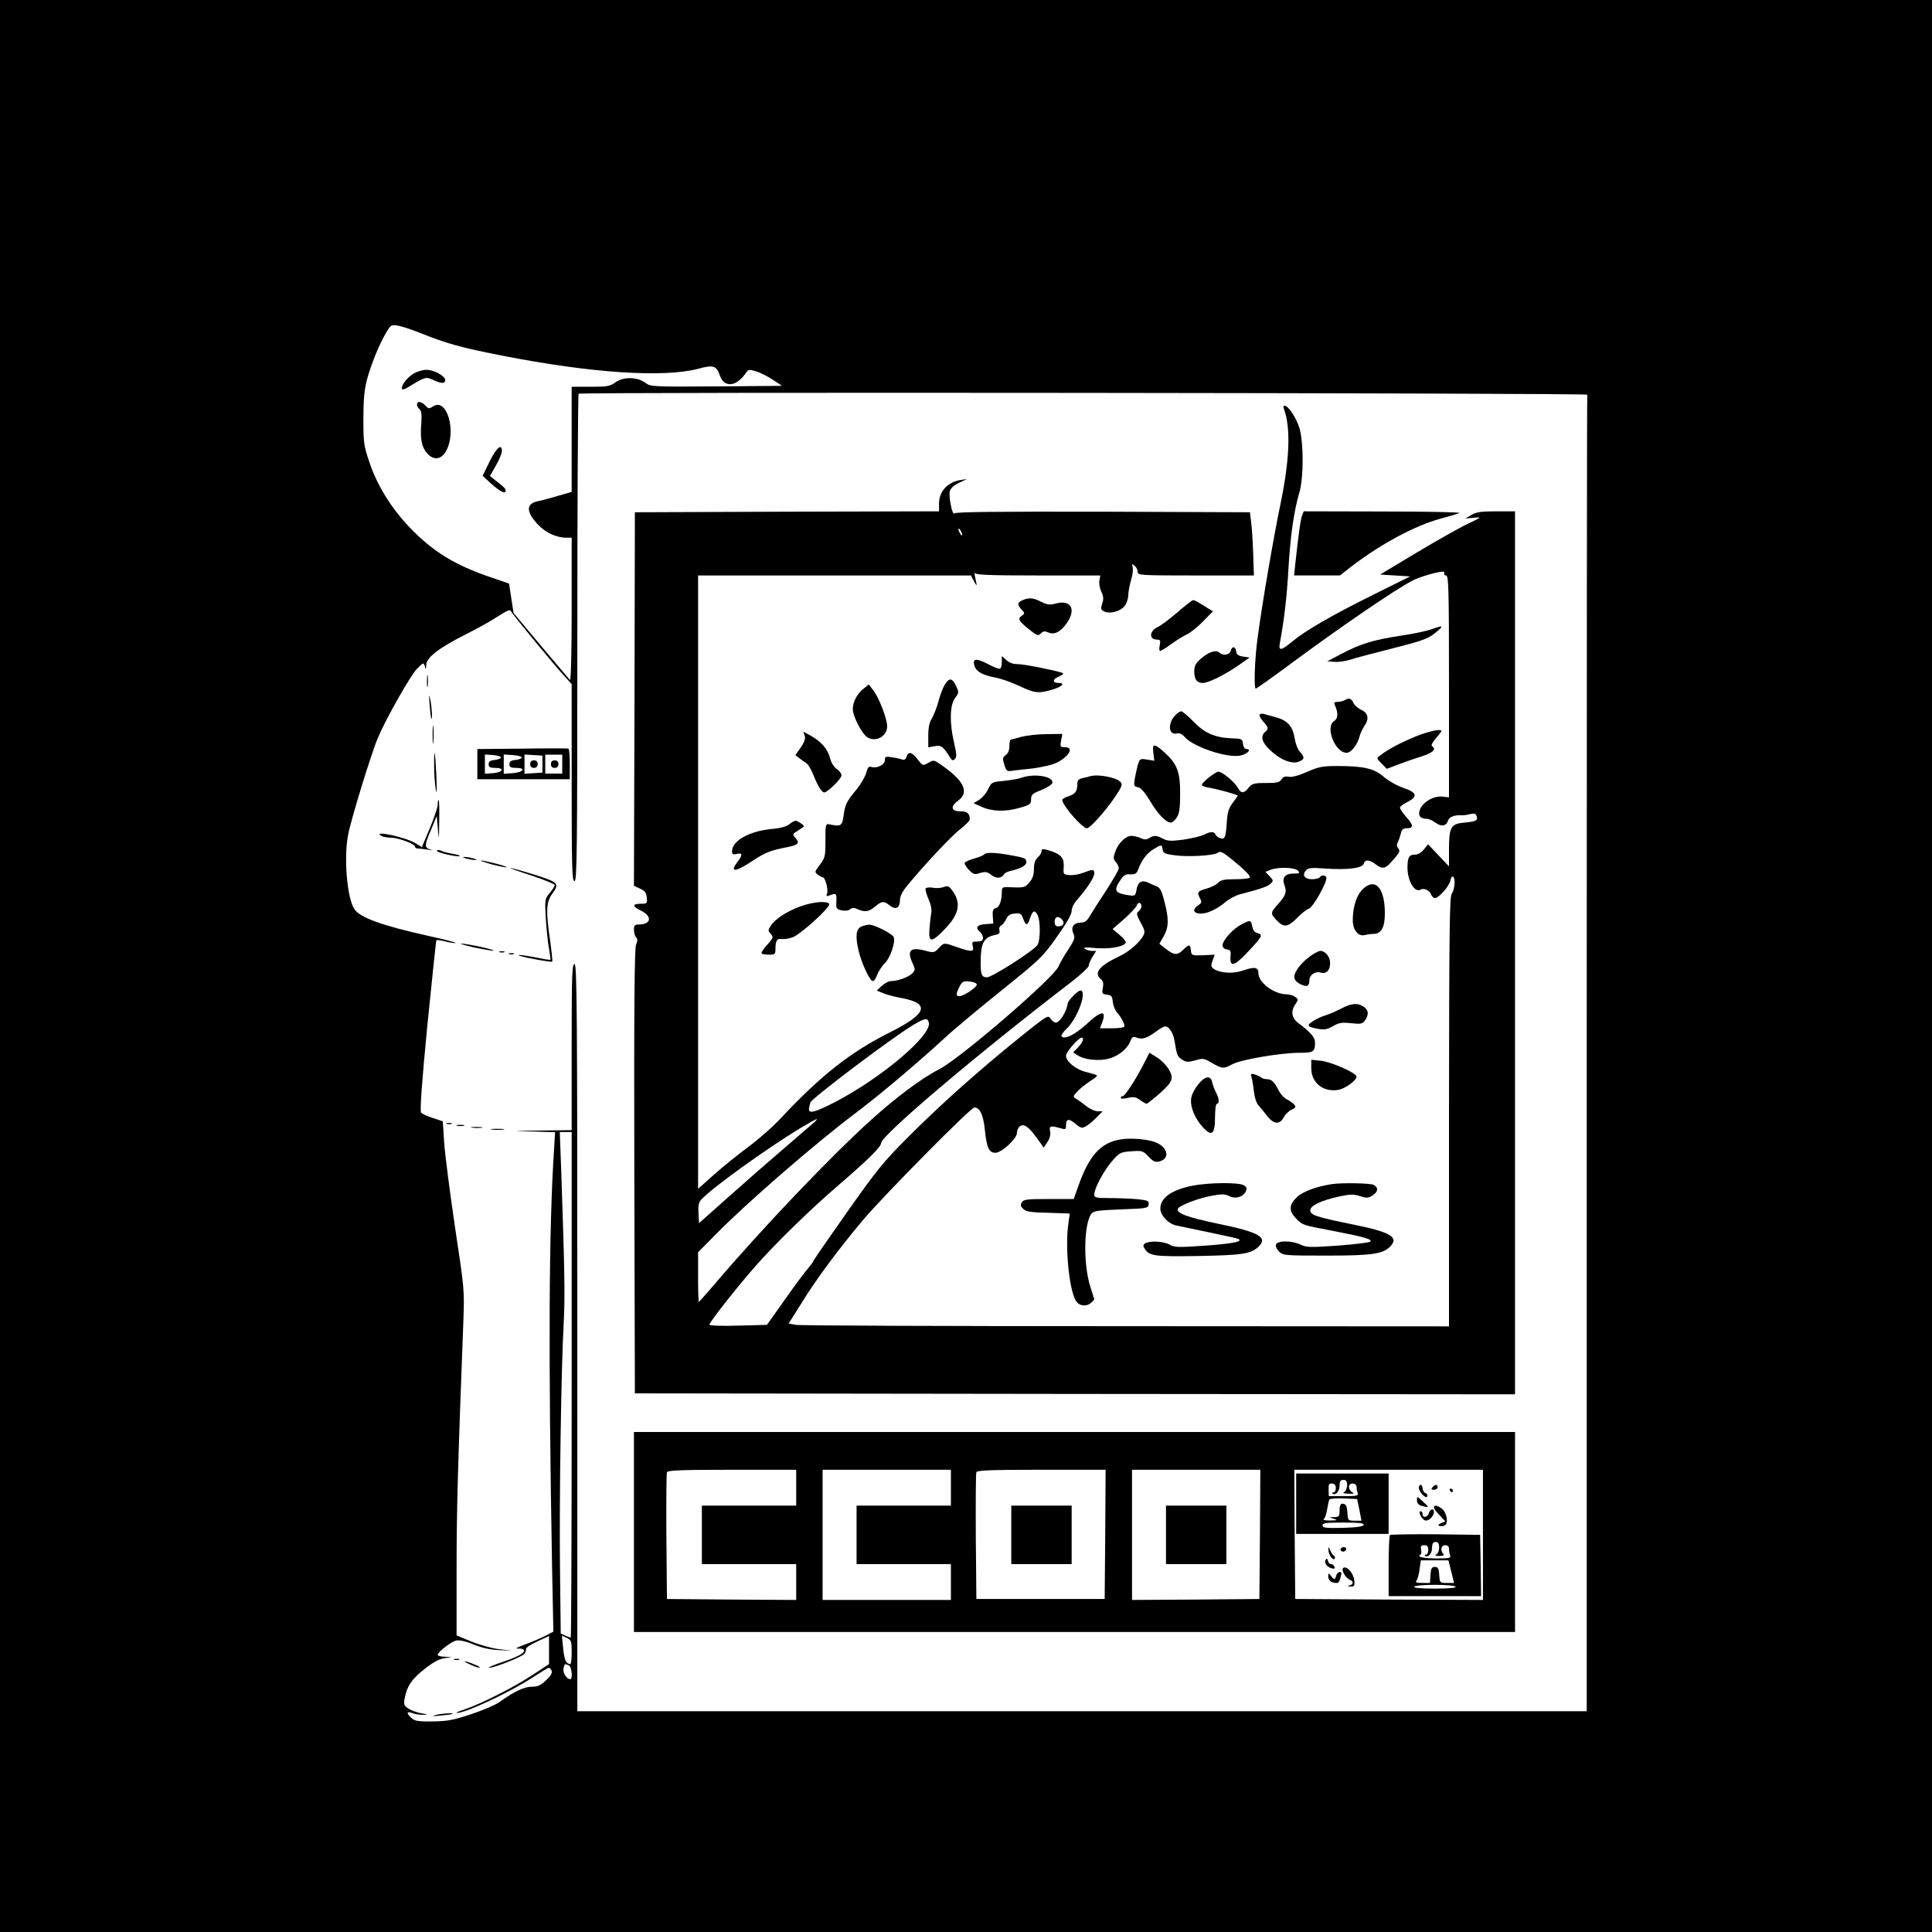 <?xml version="1.0" standalone="no"?>
<!DOCTYPE svg PUBLIC "-//W3C//DTD SVG 20010904//EN"
 "http://www.w3.org/TR/2001/REC-SVG-20010904/DTD/svg10.dtd">
<svg version="1.0" xmlns="http://www.w3.org/2000/svg"
 width="1024pt" height="1024pt" viewBox="0 0 1024 1024"
 preserveAspectRatio="xMidYMid meet">
<g transform="translate(0,1024) scale(0.1,-0.1)"
fill="#000000" stroke="none">
<path d="M0 5120 l0 -5120 5120 0 5120 0 0 5120 0 5120 -5120 0 -5120 0 0
-5120z m2220 3358 c150 -60 218 -79 442 -123 473 -93 858 -118 1041 -69 77 21
94 16 112 -35 23 -68 88 -62 139 13 12 18 18 19 52 8 22 -6 62 -26 89 -44 l50
-33 -348 -3 c-347 -2 -347 -2 -378 20 -42 31 -116 32 -158 1 -27 -20 -42 -23
-131 -23 l-100 0 0 -279 0 -278 -72 -21 c-40 -12 -88 -25 -105 -28 -67 -13
-66 -58 1 -127 41 -42 96 -67 150 -67 l26 0 0 -382 c0 -226 -4 -378 -9 -372
-5 5 -74 87 -154 182 l-145 173 -12 78 -12 78 -96 33 c-190 64 -309 137 -433
267 -96 101 -171 222 -211 343 -30 88 -32 105 -32 230 0 100 5 153 18 204 22
83 64 187 101 250 26 45 29 46 64 40 20 -3 70 -20 111 -36z m6193 -330 c-2 -5
-3 -1576 -3 -3493 l0 -3485 -2675 0 -2675 0 0 1980 c0 1753 -2 1980 -15 1980
-13 0 -15 -56 -15 -440 l0 -440 -167 -2 c-155 -2 -158 -3 -44 -5 l123 -4 -5
-87 c-28 -415 -31 -1092 -11 -2209 l7 -351 -44 -23 c-24 -12 -73 -33 -109 -46
-38 -14 -53 -22 -36 -21 16 2 31 -2 33 -9 5 -15 -33 -35 -128 -67 -41 -14 -66
-26 -56 -26 26 0 173 58 186 74 7 8 10 19 9 26 -2 6 25 24 60 40 l62 29 0 -75
0 -74 -91 -60 c-99 -65 -272 -152 -359 -181 -30 -10 -48 -18 -39 -18 44 -2
283 110 402 188 43 28 81 51 86 51 5 0 12 -7 15 -16 4 -11 -6 -28 -30 -50 -28
-27 -44 -34 -75 -34 -41 0 -93 -25 -173 -82 -21 -15 -89 -44 -150 -64 -93 -31
-126 -37 -202 -38 -77 -1 -95 2 -113 18 -29 26 -26 38 5 26 14 -6 40 -9 57 -9
29 1 28 2 -9 8 -23 4 -54 15 -69 25 -24 16 -26 22 -20 54 12 65 36 101 103
154 44 36 78 54 106 59 l41 6 -37 2 c-21 0 -38 5 -38 10 0 15 71 70 99 76 17
3 50 -4 91 -21 44 -18 88 -28 135 -30 l70 -3 -70 8 c-40 5 -104 23 -148 41
l-77 32 0 351 c0 307 6 531 36 1317 6 162 5 171 -45 500 -27 184 -53 385 -57
446 l-7 111 -52 17 c-29 9 -57 22 -63 29 -7 8 3 152 33 461 25 247 46 450 48
453 3 2 26 -1 51 -8 26 -6 49 -9 51 -7 3 3 -61 19 -142 37 -249 55 -366 98
-395 143 -38 58 -56 265 -34 388 14 80 125 441 160 522 43 101 172 328 204
361 36 37 37 37 44 15 5 -20 6 -19 7 7 1 40 67 91 210 163 58 29 134 71 170
95 48 31 66 38 69 28 5 -14 237 -296 294 -356 l28 -31 0 -522 c0 -457 2 -522
15 -522 13 0 15 150 15 1288 0 709 3 1292 7 1295 9 10 5349 4 5346 -5z m-5383
-5248 c0 -737 -2 -1340 -5 -1340 -2 0 -15 5 -29 11 l-24 11 -4 352 c-4 356 6
1046 20 1301 7 132 5 265 -13 788 l-8 217 32 0 31 0 0 -1340z m0 -1417 c0 -34
-3 -63 -7 -63 -22 1 -32 21 -38 83 l-7 68 26 -12 c24 -11 26 -17 26 -76z m-16
-69 c17 -6 23 -74 8 -74 -19 0 -41 36 -35 58 6 25 5 24 27 16z"/>
<path d="M2194 8261 c-35 -21 -64 -58 -64 -79 0 -10 10 -8 38 9 86 52 91 53
128 35 43 -20 64 -20 64 -1 0 22 -60 55 -100 55 -19 0 -49 -9 -66 -19z"/>
<path d="M2210 8096 c0 -7 6 -19 14 -25 10 -9 12 -28 9 -75 -7 -84 2 -127 32
-160 34 -37 73 -32 98 11 59 102 7 288 -68 239 -21 -14 -24 -13 -40 4 -21 23
-45 26 -45 6z"/>
<path d="M2595 7794 l-37 -76 48 -44 c48 -42 74 -54 74 -34 0 10 -8 18 -59 58
l-24 19 31 55 c18 31 32 65 32 77 0 43 -28 19 -65 -55z"/>
<path d="M6805 8073 c37 -98 31 -270 -19 -508 -37 -180 -95 -515 -120 -703
-16 -112 -21 -272 -10 -272 3 0 81 55 173 123 275 204 568 404 660 451 34 18
130 46 157 46 8 0 12 -4 9 -10 -3 -5 1 -10 9 -10 14 0 16 -62 16 -588 l0 -588
-37 4 c-46 4 -103 -30 -118 -71 -10 -31 3 -47 38 -47 10 0 30 -9 45 -20 31
-23 58 -19 67 11 6 19 34 30 70 28 11 -1 32 2 47 6 21 5 29 3 34 -9 9 -24 -1
-30 -64 -36 -72 -6 -82 -23 -82 -143 l0 -89 -56 59 -55 58 -22 -27 c-14 -18
-32 -28 -49 -28 -30 0 -38 -15 -38 -69 0 -72 39 -135 70 -116 17 10 49 -5 55
-26 4 -10 13 -19 20 -19 21 0 75 61 82 92 3 15 9 25 14 22 14 -8 10 -68 -6
-90 -12 -16 -14 -172 -15 -1156 l0 -1138 -1712 1 c-942 0 -1730 3 -1750 7
l-38 7 68 108 c80 130 192 280 323 437 110 131 574 600 593 600 30 0 48 -40
56 -119 10 -95 22 -121 56 -121 33 0 114 75 114 105 0 12 6 28 14 34 21 18 47
1 91 -60 l37 -52 19 29 c13 19 18 39 15 57 -6 30 1 32 52 18 30 -9 32 -8 32
14 0 36 15 38 50 9 28 -24 34 -25 55 -14 13 7 38 28 56 46 l33 34 -26 0 c-14
0 -41 12 -61 28 -19 15 -43 32 -53 38 -18 11 -18 13 6 39 14 15 45 40 70 56
29 18 40 29 30 32 -8 3 -34 10 -57 16 -53 14 -103 56 -103 85 0 20 66 96 83
96 15 0 6 -25 -19 -51 l-26 -27 25 -16 c34 -23 113 -31 164 -17 51 14 96 50
113 90 10 26 15 29 36 21 28 -11 55 -2 103 34 19 14 40 26 46 26 21 0 43 -34
50 -75 12 -76 15 -85 40 -101 22 -14 31 -15 70 -4 41 12 47 11 89 -14 54 -31
61 -32 109 -6 45 24 255 60 353 60 77 0 84 5 84 57 0 24 -26 54 -89 101 -36
27 -41 64 -14 101 15 23 15 25 -2 37 -10 8 -31 14 -46 14 -65 0 -149 62 -149
111 0 34 -20 37 -89 13 -48 -16 -117 -11 -148 11 -15 12 -16 18 -6 44 l11 31
-61 -3 c-61 -2 -62 -1 -65 26 -4 34 -9 34 -43 1 -30 -29 -47 -27 -94 10 l-30
24 23 40 c27 48 28 94 3 186 -14 56 -23 72 -42 79 -13 5 -34 14 -46 20 -32 14
-51 3 -59 -37 -6 -36 -7 -36 -48 -30 -69 11 -75 26 -34 85 13 20 26 27 49 25
27 -1 34 4 43 29 17 47 45 83 81 105 41 25 43 25 47 -2 3 -20 11 -24 63 -31
73 -10 212 -2 231 14 11 9 24 3 61 -26 75 -60 113 -97 107 -107 -3 -4 -38 -8
-78 -8 -59 0 -76 -4 -90 -19 -9 -10 -37 -24 -62 -31 -47 -13 -51 -19 -33 -53
10 -18 8 -23 -10 -35 -54 -36 3 -61 70 -30 23 10 57 31 75 48 19 16 53 34 76
40 111 29 149 42 163 57 15 14 14 18 -6 39 l-22 23 27 11 c42 16 131 13 146
-5 11 -13 7 -15 -23 -15 -47 0 -64 -22 -49 -62 13 -36 8 -53 -35 -101 -39 -44
-40 -48 -10 -81 40 -44 61 -42 110 7 23 24 52 47 64 51 22 7 93 132 93 162 0
16 -26 19 -35 4 -3 -5 -22 -10 -41 -10 -39 0 -54 21 -33 46 11 14 28 16 98 11
120 -9 202 1 209 25 6 23 30 23 62 -2 34 -27 52 -25 81 8 48 53 52 61 40 76
-9 10 -9 20 -2 33 5 10 12 30 16 46 4 20 11 27 30 27 38 0 38 16 0 58 -19 22
-35 44 -35 51 0 6 18 20 41 31 56 29 49 50 -25 75 -32 11 -78 37 -102 58 -51
44 -106 57 -247 57 -77 0 -98 -4 -159 -31 -46 -20 -80 -29 -97 -26 -20 4 -30
0 -39 -14 -10 -16 -24 -19 -83 -19 -64 0 -73 -3 -91 -25 -25 -32 -41 -32 -58
1 -17 30 -82 84 -102 84 -16 0 -88 -57 -88 -70 0 -5 17 -12 38 -15 46 -7 152
-37 152 -42 0 -2 -12 -20 -27 -39 -20 -26 -27 -50 -30 -92 -6 -91 -10 -101
-34 -95 -11 3 -23 12 -26 19 -7 18 -27 18 -62 0 -15 -8 -63 -19 -107 -26 -68
-9 -85 -8 -110 5 -35 18 -48 19 -73 3 -15 -9 -25 -9 -46 0 -14 7 -36 12 -49
12 -30 0 -72 -42 -86 -87 -10 -28 -9 -37 4 -52 9 -10 16 -24 16 -33 0 -8 -31
-62 -68 -119 -38 -57 -77 -119 -87 -136 -14 -24 -26 -33 -46 -33 -38 0 -55
-24 -40 -57 10 -23 8 -32 -28 -87 -22 -33 -44 -73 -50 -87 -21 -58 -517 -485
-631 -545 -98 -50 -233 -152 -370 -276 -216 -196 -571 -569 -824 -866 -43 -50
-80 -92 -82 -92 -2 0 -4 59 -4 131 l0 132 88 89 c160 164 527 483 746 648 131
99 320 258 477 402 46 43 181 155 299 250 205 165 218 178 292 283 52 73 78
119 78 137 0 18 13 42 34 65 48 55 86 113 86 134 0 23 -8 23 -59 3 -21 -8 -54
-14 -73 -12 -32 3 -33 4 -30 44 2 46 -12 64 -67 83 -44 14 -51 14 -51 -2 0 -8
-9 -22 -20 -32 -14 -13 -20 -31 -20 -61 0 -31 -7 -51 -24 -71 -22 -26 -29 -28
-85 -26 -58 3 -61 2 -61 -21 0 -49 -12 -84 -32 -89 -15 -4 -18 -13 -16 -44 l3
-38 -42 -3 c-45 -3 -56 -19 -28 -42 8 -7 15 -21 15 -31 0 -14 -7 -19 -30 -19
-27 0 -30 -2 -24 -25 8 -31 -6 -32 -83 -5 -72 25 -69 25 -98 -6 -22 -23 -27
-24 -62 -15 -85 24 -108 7 -78 -60 17 -36 17 -40 1 -57 -17 -20 -78 -42 -114
-42 -12 0 -33 -11 -48 -25 l-27 -25 34 -14 c19 -8 63 -20 99 -26 152 -29 134
-83 -64 -182 -209 -105 -364 -227 -576 -453 -41 -45 -119 -113 -174 -154 -54
-40 -136 -106 -182 -147 l-84 -75 0 1626 0 1625 723 0 723 0 17 -32 c10 -18
15 -24 13 -13 -8 32 -14 71 -9 58 3 -10 79 -13 335 -13 l330 0 -5 -27 c-3 -15
2 -41 10 -59 12 -25 13 -39 5 -63 -9 -27 -8 -32 9 -41 29 -16 86 -1 109 27 11
14 20 40 20 58 0 17 7 54 15 81 8 27 12 58 8 69 -5 17 -4 18 11 6 9 -7 16 -22
16 -32 0 -18 13 -19 308 -19 l308 0 -4 118 c-2 64 -7 140 -11 167 l-6 50 -780
3 c-563 1 -781 -1 -786 -9 -10 -17 -32 87 -25 117 5 17 21 32 49 45 l42 20
-34 -5 c-70 -12 -114 -61 -114 -126 l0 -40 -806 -2 -806 -3 -2 -990 -3 -990
33 -15 c25 -12 33 -22 35 -47 3 -32 2 -33 -32 -33 -46 0 -46 -14 2 -37 60 -29
54 -72 -10 -73 -24 0 -28 -4 -28 -28 0 -15 5 -33 11 -39 9 -9 9 -19 0 -40 -8
-21 -11 -332 -9 -1203 l3 -1175 2333 -3 2332 -2 0 2340 0 2340 -100 0 c-81 0
-106 -4 -131 -19 l-32 -19 44 4 c44 4 44 4 -31 -32 -41 -19 -163 -88 -270
-152 l-195 -117 79 -5 80 -5 -195 -97 c-222 -110 -363 -192 -431 -249 -56 -47
-72 -50 -65 -11 24 130 38 253 46 397 10 173 29 307 58 405 23 78 23 267 0
342 -17 55 -59 118 -79 118 -6 0 -7 -8 -3 -17z m-1705 -668 c0 -5 -5 -3 -10 5
-5 8 -10 20 -10 25 0 6 5 3 10 -5 5 -8 10 -19 10 -25z m950 -1969 c0 -8 -7
-19 -15 -26 -13 -11 -12 -18 11 -60 23 -42 24 -50 12 -72 -18 -34 -77 -84
-124 -106 -109 -51 -139 -89 -98 -123 11 -9 14 -22 9 -45 -5 -30 -3 -33 22
-36 24 -3 28 -8 31 -38 2 -19 12 -44 21 -55 22 -23 41 -59 41 -74 0 -7 -26
-11 -65 -11 l-65 0 10 26 c28 72 -1 71 -82 -5 -60 -55 -119 -84 -132 -63 -3 5
9 22 26 38 59 55 113 204 74 204 -13 0 -65 -53 -67 -68 -5 -43 -42 -102 -63
-102 -8 0 -20 9 -28 21 -13 21 -18 17 -170 -105 -215 -174 -416 -353 -588
-526 -128 -128 -165 -174 -320 -394 -96 -136 -177 -253 -179 -260 -2 -6 -14
-22 -26 -36 -13 -14 -68 -87 -122 -164 l-98 -138 -153 -4 c-90 -3 -152 0 -152
5 0 13 143 195 243 309 105 120 296 306 442 431 151 130 225 202 225 222 0 41
518 479 1008 854 50 39 91 77 92 85 0 8 9 30 20 48 l20 32 -23 0 c-12 0 -29 5
-37 11 -11 8 5 9 57 4 73 -6 146 6 159 27 4 6 -10 25 -31 42 l-38 32 61 53
c34 30 64 62 67 72 7 21 25 16 25 -5z m-551 -45 c16 -29 16 -134 0 -159 -17
-29 -241 -172 -268 -172 -29 0 -35 16 -33 99 2 84 19 114 74 125 24 5 29 10
25 25 -3 11 1 22 8 25 7 2 19 17 27 33 10 21 21 29 46 31 29 3 35 0 45 -27 15
-40 23 -39 37 4 13 39 24 44 39 16z m131 -26 c15 -18 5 -35 -21 -35 -14 0 -19
7 -19 25 0 28 21 33 40 10z m-453 -342 c5 -13 -68 -63 -92 -63 -19 0 -19 13 1
51 13 26 20 30 51 27 20 -2 38 -8 40 -15z m-254 -203 c17 -66 -247 -290 -493
-419 -110 -57 -147 -67 -142 -36 2 11 5 25 7 31 7 23 429 341 543 410 66 39
78 41 85 14z m-608 -529 c-11 -10 -83 -72 -160 -138 -77 -66 -210 -182 -295
-258 l-155 -138 -3 53 c-2 39 1 57 15 72 55 61 343 268 527 380 89 52 101 58
71 29z"/>
<path d="M6901 7507 c-8 -20 -19 -102 -36 -259 l-6 -58 121 0 122 0 56 44
c162 124 339 219 477 257 44 12 89 25 100 30 11 4 -170 8 -403 8 l-422 1 -9
-23z"/>
<path d="M5430 7063 c-37 -14 -41 -25 -19 -50 22 -23 22 -24 4 -37 -23 -16
-16 -28 47 -78 36 -28 41 -29 55 -15 12 12 21 13 39 5 32 -15 68 4 100 52 49
72 19 123 -61 101 -31 -8 -44 -7 -76 9 -38 20 -61 23 -89 13z"/>
<path d="M6240 6994 c-41 -35 -87 -70 -103 -77 -45 -20 -49 -67 -5 -67 17 0
20 -4 15 -30 -4 -16 -3 -30 2 -30 5 0 31 16 57 35 27 20 65 43 85 53 20 9 59
41 87 70 l51 52 -25 15 c-13 8 -35 22 -49 30 -13 8 -28 15 -32 14 -4 0 -42
-29 -83 -65z"/>
<path d="M7585 6904 c-22 -8 -96 -24 -165 -34 -142 -22 -209 -42 -313 -97
l-72 -38 38 -3 c21 -2 59 4 85 12 26 9 127 35 225 60 146 37 184 50 217 76 57
45 54 49 -15 24z"/>
<path d="M6523 6790 c-6 -22 -42 -27 -60 -9 -17 17 -58 3 -98 -32 -28 -25 -35
-38 -35 -68 0 -42 14 -61 45 -61 29 0 118 44 187 92 l61 43 -34 5 c-26 4 -35
10 -37 28 -4 27 -22 29 -29 2z"/>
<path d="M5310 6732 c0 -17 -4 -33 -9 -36 -5 -3 -35 8 -66 25 -61 32 -83 29
-70 -10 9 -31 43 -49 109 -62 31 -5 89 -26 129 -45 80 -38 101 -41 175 -19 52
16 70 35 33 35 -34 0 -34 20 1 34 22 10 28 16 18 20 -46 15 -203 46 -236 46
-25 0 -45 7 -61 22 l-23 21 0 -31z"/>
<path d="M2263 6630 c0 -30 2 -43 4 -27 2 15 2 39 0 55 -2 15 -4 2 -4 -28z"/>
<path d="M5007 6610 c-10 -16 -25 -56 -33 -87 -8 -31 -24 -71 -34 -89 -14 -22
-20 -49 -20 -93 l0 -62 34 6 c34 7 46 -2 82 -61 10 -15 15 -17 25 -7 10 10 10
26 -4 85 -25 106 -23 201 5 238 21 29 21 31 5 65 -20 43 -37 44 -60 5z"/>
<path d="M4577 6590 c-34 -27 -57 -70 -57 -108 0 -38 47 -129 76 -149 46 -30
108 5 106 60 -2 43 -44 152 -75 190 l-22 29 -28 -22z"/>
<path d="M2277 6505 c3 -38 7 -72 9 -74 7 -8 3 64 -6 104 -7 31 -7 24 -3 -30z"/>
<path d="M7130 6530 c-8 -5 -26 -10 -39 -10 -18 0 -22 -4 -16 -17 19 -43 17
-71 -4 -85 -49 -30 5 -168 66 -168 25 0 58 43 70 90 3 14 15 37 25 53 26 37
20 69 -18 85 -16 8 -34 23 -40 35 -11 25 -24 30 -44 17z"/>
<path d="M6230 6450 c-41 -41 -38 -106 5 -98 17 4 30 -2 45 -19 46 -53 231
-114 297 -97 37 9 58 34 29 34 -9 0 -16 11 -18 28 -3 26 -6 27 -63 29 -87 4
-142 28 -201 90 -28 29 -57 53 -63 53 -6 0 -20 -9 -31 -20z"/>
<path d="M6676 6452 c-3 -5 6 -22 19 -36 29 -31 30 -39 10 -56 -25 -21 -17
-54 23 -92 52 -52 116 -79 153 -66 34 12 36 24 9 53 -12 13 -24 45 -29 76 -10
62 -39 92 -104 109 -23 6 -49 13 -59 16 -9 3 -19 1 -22 -4z"/>
<path d="M2293 6345 c0 -44 2 -61 4 -37 2 23 2 59 0 80 -2 20 -4 1 -4 -43z"/>
<path d="M7504 6337 c-77 -32 -147 -68 -189 -101 -20 -15 -20 -15 8 -43 l27
-28 63 24 c34 13 90 32 125 43 58 19 77 38 52 53 -6 4 2 21 20 41 16 19 30 37
30 39 0 14 -65 0 -136 -28z"/>
<path d="M4265 6341 c5 -16 -1 -34 -21 -63 l-28 -40 21 -17 c11 -9 28 -20 37
-26 9 -5 27 -36 39 -67 23 -57 43 -88 56 -88 17 0 91 73 91 90 0 10 -11 25
-25 34 -14 9 -29 33 -35 56 -13 50 -46 88 -100 119 l-42 23 7 -21z"/>
<path d="M5415 6335 c-27 -8 -53 -14 -57 -15 -5 0 -8 -15 -8 -34 0 -23 -7 -39
-19 -48 -17 -12 -18 -18 -8 -51 11 -34 15 -37 42 -32 16 2 57 7 90 10 33 3 84
13 114 21 79 22 137 94 75 94 -25 0 -26 2 -20 35 l7 35 -83 -1 c-46 0 -105 -7
-133 -14z"/>
<path d="M6113 6249 l5 -41 -38 6 c-38 6 -39 5 -50 -31 -5 -21 -13 -54 -16
-74 -5 -33 -4 -37 19 -42 16 -5 36 -28 63 -73 39 -67 84 -114 110 -114 7 0 22
12 31 27 14 21 18 48 18 128 0 116 -16 156 -84 218 -54 48 -65 48 -58 -4z"/>
<path d="M2768 6272 l-238 -2 0 -80 0 -80 245 0 245 0 0 79 c0 44 -3 81 -7 83
-5 2 -115 2 -245 0z m-113 -47 c0 -5 -15 -11 -32 -13 -25 -2 -33 -8 -33 -23 0
-15 7 -19 36 -19 51 0 39 -24 -14 -28 l-42 -3 0 51 0 51 43 -3 c23 -2 42 -7
42 -13z m110 0 c0 -5 -15 -11 -32 -13 -25 -2 -33 -8 -33 -23 0 -15 7 -19 36
-19 54 0 37 -24 -19 -28 l-47 -3 0 51 0 51 48 -3 c26 -2 47 -7 47 -13z m110
-35 l0 -45 -47 -3 -48 -3 0 51 0 51 48 -3 47 -3 0 -45z m105 0 l0 -50 -45 0
-45 0 0 50 0 50 45 0 45 0 0 -50z"/>
<path d="M2810 6190 c0 -13 7 -20 20 -20 13 0 20 7 20 20 0 13 -7 20 -20 20
-13 0 -20 -7 -20 -20z"/>
<path d="M2920 6190 c0 -13 7 -20 20 -20 13 0 20 7 20 20 0 13 -7 20 -20 20
-13 0 -20 -7 -20 -20z"/>
<path d="M2301 6179 c0 -41 4 -96 9 -124 5 -32 6 -7 3 70 -6 135 -13 168 -12
54z"/>
<path d="M4805 6229 c-4 -13 -12 -18 -22 -15 -8 3 -32 9 -54 12 -35 6 -39 4
-39 -15 0 -24 -41 -45 -71 -36 -14 5 -20 -2 -28 -32 -6 -21 -29 -60 -51 -87
-54 -65 -61 -80 -69 -140 -7 -54 -14 -58 -76 -45 -19 4 -20 -1 -20 -86 0 -84
-2 -92 -30 -129 -28 -37 -28 -39 -10 -52 10 -8 22 -14 26 -14 13 0 30 -66 23
-85 -6 -15 -4 -17 12 -11 36 14 39 11 37 -31 -2 -39 0 -42 28 -48 18 -4 36 -2
45 6 11 9 20 9 40 0 38 -17 59 -14 92 14 36 30 46 31 79 5 31 -24 53 -12 53
30 0 17 13 45 33 69 81 101 240 271 286 306 28 22 51 45 51 51 0 33 -13 44
-51 44 -49 0 -53 26 -9 58 59 44 28 106 -93 189 -37 26 -39 26 -67 10 -29 -17
-29 -17 -56 18 -30 40 -50 44 -59 14z"/>
<path d="M5415 6118 c-16 -6 -59 -13 -95 -17 -63 -6 -65 -7 -83 -44 -9 -21
-31 -46 -47 -56 l-30 -18 38 -17 c55 -27 127 -30 202 -9 60 17 65 21 65 46 0
25 7 31 55 50 30 12 56 29 58 38 6 34 -95 51 -163 27z"/>
<path d="M5775 6125 c-5 -2 -22 -6 -37 -9 -21 -5 -28 -12 -28 -30 0 -40 -10
-54 -46 -66 -19 -6 -34 -15 -34 -19 0 -29 106 -151 131 -151 16 0 97 90 146
162 38 56 44 70 33 82 -21 26 -123 45 -165 31z"/>
<path d="M2320 5975 c0 -14 -19 -70 -42 -125 l-42 -100 -34 21 c-56 33 -230
70 -182 39 8 -5 32 -10 52 -10 39 0 128 -33 128 -48 0 -5 6 -9 13 -9 6 0 30
-3 52 -6 22 -4 31 -4 20 -1 -36 10 -37 21 -3 100 l33 79 6 -70 c5 -63 6 -59 7
43 1 61 0 112 -3 112 -3 0 -5 -11 -5 -25z"/>
<path d="M4183 5871 c-14 -12 -47 -21 -95 -25 -119 -12 -208 -63 -208 -118 0
-16 5 -19 25 -14 31 8 32 -6 5 -41 -45 -58 -14 -57 75 2 73 48 97 57 188 75
60 12 68 22 41 51 -14 16 -14 19 13 35 15 10 30 20 33 22 7 5 -31 32 -44 32
-6 -1 -21 -9 -33 -19z"/>
<path d="M2316 5731 c-6 -9 112 -36 121 -28 2 3 -15 8 -39 12 -24 4 -51 11
-60 16 -10 5 -19 5 -22 0z"/>
<path d="M5216 5711 c-3 -4 -26 -14 -51 -21 -25 -7 -48 -17 -51 -22 -4 -5 6
-22 21 -38 24 -25 30 -27 60 -17 28 8 37 7 60 -11 27 -21 54 -18 69 7 3 5 18
12 33 15 55 13 83 29 83 47 0 20 -9 23 -94 38 -72 13 -123 14 -130 2z"/>
<path d="M2470 5690 c14 -4 34 -8 45 -8 16 0 15 2 -5 8 -14 4 -34 8 -45 8 -16
0 -15 -2 5 -8z"/>
<path d="M2605 5659 c39 -10 74 -17 80 -16 11 4 -118 37 -137 36 -7 0 19 -9
57 -20z"/>
<path d="M2818 5599 c67 -22 122 -45 122 -50 0 -6 -12 -25 -26 -42 -26 -31
-27 -34 -21 -137 4 -58 11 -129 17 -159 5 -30 9 -56 7 -58 -2 -2 -38 4 -81 13
-42 8 -81 14 -87 12 -6 -2 30 -12 81 -21 51 -10 94 -16 97 -14 2 3 -3 52 -11
110 -23 154 -21 206 9 247 42 57 37 63 -92 104 -65 20 -122 36 -128 36 -5 -1
45 -19 113 -41z"/>
<path d="M7250 5547 c-50 -25 -79 -94 -80 -184 0 -52 29 -88 63 -79 12 3 32 6
45 6 43 0 62 33 62 110 0 113 -37 174 -90 147z"/>
<path d="M5000 5538 c-14 -5 -39 -7 -57 -3 -17 3 -34 1 -37 -4 -3 -5 4 -30 15
-56 14 -32 19 -57 14 -79 -3 -17 -7 -55 -9 -83 -5 -70 12 -70 80 1 81 83 91
144 36 213 -14 17 -21 19 -42 11z"/>
<path d="M4242 5436 c-73 -27 -134 -67 -157 -103 -15 -23 -15 -26 0 -43 16
-17 14 -21 -19 -58 -20 -21 -33 -42 -29 -46 3 -3 21 -6 40 -6 30 0 33 3 33 29
0 45 8 58 33 54 12 -2 38 2 58 9 43 16 204 162 194 177 -11 18 -86 11 -153
-13z"/>
<path d="M6579 5340 c-44 -23 -99 -84 -99 -110 0 -12 8 -20 23 -22 19 -3 22
-8 19 -40 -4 -56 21 -49 90 25 78 82 84 93 54 101 -16 4 -25 15 -29 36 -7 35
-10 35 -58 10z"/>
<path d="M4563 5328 c-26 -13 -30 -52 -12 -128 15 -64 59 -160 75 -160 7 0 17
15 23 33 7 19 25 46 41 62 28 27 57 111 47 138 -7 18 -104 67 -130 66 -12 0
-32 -5 -44 -11z"/>
<path d="M2510 5219 c47 -10 94 -18 105 -18 11 1 -18 9 -65 20 -47 10 -94 18
-105 18 -11 -1 18 -9 65 -20z"/>
<path d="M2648 5193 c6 -2 18 -2 25 0 6 3 1 5 -13 5 -14 0 -19 -2 -12 -5z"/>
<path d="M6943 5171 c-48 -35 -83 -81 -83 -110 0 -13 11 -26 30 -36 36 -19 50
-13 50 20 0 28 32 49 61 40 28 -9 49 12 49 50 0 33 -25 65 -52 65 -8 0 -33
-13 -55 -29z"/>
<path d="M2698 5183 c6 -2 18 -2 25 0 6 3 1 5 -13 5 -14 0 -19 -2 -12 -5z"/>
<path d="M7110 4895 c-25 -13 -61 -29 -80 -35 -19 -5 -50 -19 -69 -31 -39 -24
-33 -32 30 -43 28 -5 46 -1 74 15 30 18 46 21 95 16 53 -6 61 -4 75 15 21 31
19 54 -7 72 -31 22 -65 19 -118 -9z"/>
<path d="M6060 4597 c-46 -88 -98 -167 -110 -167 -5 0 -10 -4 -10 -9 0 -5 16
-5 38 0 30 7 42 5 64 -11 15 -11 31 -20 35 -20 4 0 36 25 71 56 49 44 62 62
62 84 0 33 -41 85 -88 112 l-30 18 -32 -63z"/>
<path d="M6950 4578 c0 -78 65 -129 145 -114 37 7 95 50 95 70 0 19 -136 79
-192 84 l-48 5 0 -45z"/>
<path d="M6635 4524 c4 -16 9 -50 12 -76 3 -25 12 -54 22 -65 9 -10 29 -35 45
-55 35 -47 69 -51 90 -10 8 15 27 34 41 40 22 10 25 15 15 27 -7 8 -24 21 -39
28 -14 6 -33 27 -42 44 -24 48 -39 63 -63 63 -12 0 -26 4 -31 9 -6 5 -21 12
-34 16 -22 7 -23 5 -16 -21z"/>
<path d="M6351 4493 c-17 -21 -34 -52 -37 -71 -8 -44 17 -108 61 -156 48 -53
65 -39 65 55 0 39 4 69 10 69 14 0 12 28 -4 58 -8 15 -17 39 -21 55 -8 39 -37
35 -74 -10z"/>
<path d="M2368 4283 c6 -2 18 -2 25 0 6 3 1 5 -13 5 -14 0 -19 -2 -12 -5z"/>
<path d="M2423 4273 c9 -2 25 -2 35 0 9 3 1 5 -18 5 -19 0 -27 -2 -17 -5z"/>
<path d="M2503 4263 c15 -2 37 -2 50 0 12 2 0 4 -28 4 -27 0 -38 -2 -22 -4z"/>
<path d="M2608 4253 c18 -2 45 -2 60 0 15 2 0 4 -33 4 -33 0 -45 -2 -27 -4z"/>
<path d="M5940 4201 c-106 -17 -168 -85 -226 -251 l-23 -65 -132 0 c-114 0
-133 -2 -143 -17 -8 -14 -7 -22 7 -35 14 -15 39 -19 133 -21 l114 -4 -7 -51
c-20 -133 6 -376 45 -419 19 -22 55 -23 76 -2 9 8 16 16 16 17 0 1 -10 31 -21
67 -38 120 -35 330 5 386 12 16 33 19 157 24 137 5 144 6 147 26 3 19 -3 22
-59 28 -34 3 -100 6 -145 6 -78 0 -84 2 -84 20 0 32 53 130 97 179 37 42 43
45 100 49 57 4 61 3 90 -28 25 -26 36 -31 57 -26 58 14 48 74 -18 101 -41 17
-130 25 -186 16z"/>
<path d="M6318 3955 c-109 -22 -168 -64 -168 -121 0 -35 42 -80 83 -89 12 -3
87 -18 167 -35 80 -17 151 -32 159 -35 37 -14 -18 -26 -168 -37 -147 -10 -165
-10 -191 5 -31 18 -106 22 -130 7 -12 -7 -12 -14 -4 -27 25 -40 49 -44 284
-40 233 4 279 11 319 48 54 50 6 78 -213 123 -163 34 -221 55 -213 79 5 17
112 58 184 70 49 9 67 8 87 -2 31 -17 72 -7 87 21 10 18 8 24 -7 35 -23 17
-185 16 -276 -2z"/>
<path d="M7060 3964 c-84 -13 -154 -39 -186 -69 -43 -41 -44 -73 -4 -114 36
-35 28 -33 200 -66 162 -31 205 -44 193 -56 -5 -5 -82 -14 -171 -21 -147 -10
-166 -10 -198 5 -46 22 -122 23 -131 1 -3 -9 3 -25 16 -37 21 -21 29 -22 249
-22 244 0 303 8 342 50 45 48 -1 75 -199 115 -196 40 -226 50 -226 75 0 25 54
51 151 73 62 13 79 13 113 2 35 -11 43 -11 66 4 30 20 32 41 6 56 -18 9 -165
12 -221 4z"/>
<path d="M3360 2120 l0 -530 2335 0 2335 0 0 530 0 530 -2335 0 -2335 0 0
-530z m860 235 l0 -95 -250 0 -250 0 0 -155 0 -155 250 0 250 0 0 -95 0 -95
-342 2 -343 3 -3 330 c-1 181 0 336 3 342 3 10 81 13 345 13 l340 0 0 -95z
m820 0 l0 -95 -250 0 -250 0 0 -155 0 -155 250 0 250 0 0 -95 0 -95 -340 0
-340 0 0 345 0 345 340 0 340 0 0 -95z m818 -247 l-3 -343 -340 0 -340 0 -3
330 c-1 181 0 336 3 342 3 10 81 13 345 13 l340 0 -2 -342z m820 0 l-3 -343
-337 -3 -338 -2 0 345 0 345 340 0 340 0 -2 -342z m1182 -3 l0 -345 -497 2
-498 3 -3 343 -2 342 500 0 500 0 0 -345z"/>
<path d="M5360 2105 l0 -155 160 0 160 0 0 155 0 155 -160 0 -160 0 0 -155z"/>
<path d="M6180 2105 l0 -155 160 0 160 0 0 155 0 155 -160 0 -160 0 0 -155z"/>
<path d="M6870 2270 l0 -160 245 0 245 0 0 160 0 160 -245 0 -245 0 0 -160z
m270 98 c0 -15 -7 -31 -15 -36 -11 -5 -4 -8 22 -9 29 -1 33 1 20 8 -24 14 -22
48 3 46 12 -1 20 -8 20 -18 0 -10 3 -24 6 -33 5 -14 -5 -16 -73 -16 l-80 0 -1
34 c-1 29 2 34 18 33 14 -1 20 -9 20 -24 0 -13 -5 -23 -12 -23 -6 0 -9 -2 -6
-5 14 -15 38 10 38 39 0 25 4 32 20 32 15 0 20 -7 20 -28z m65 -130 l11 -58
-36 0 c-34 0 -36 2 -38 37 -3 43 -8 53 -28 53 -9 0 -14 -11 -14 -35 0 -31 -3
-35 -27 -36 l-28 -1 25 -8 c21 -7 17 -8 -20 -9 -25 0 -40 3 -34 7 6 4 14 27
18 51 4 24 9 48 12 53 3 5 38 8 77 6 l70 -3 12 -57z m23 -80 c-3 -9 -37 -14
-111 -16 -91 -2 -107 0 -107 13 0 13 18 15 111 15 84 0 110 -3 107 -12z"/>
<path d="M7520 2356 c0 -23 36 -61 44 -48 4 7 0 15 -8 18 -9 3 -16 15 -16 25
0 10 -4 19 -10 19 -5 0 -10 -6 -10 -14z"/>
<path d="M7592 2357 c-8 -10 -6 -13 9 -13 10 0 19 6 19 13 0 7 -4 13 -9 13 -5
0 -13 -6 -19 -13z"/>
<path d="M7685 2340 c3 -5 8 -10 11 -10 2 0 4 5 4 10 0 6 -5 10 -11 10 -5 0
-7 -4 -4 -10z"/>
<path d="M7510 2291 c0 -22 9 -30 40 -36 25 -5 26 -5 -10 28 -27 26 -30 27
-30 8z"/>
<path d="M7600 2250 c0 -6 14 -25 31 -42 l30 -32 -23 -9 c-14 -6 -18 -11 -10
-14 7 -3 20 -2 28 1 22 9 14 67 -13 89 -24 19 -43 22 -43 7z"/>
<path d="M7573 2220 c-6 -23 -33 -27 -33 -5 0 8 -4 15 -10 15 -17 0 6 -45 25
-49 19 -3 45 23 45 46 0 21 -21 15 -27 -7z"/>
<path d="M7367 2104 c-4 -4 -7 -79 -7 -166 l0 -158 245 0 245 0 -2 163 -3 162
-236 3 c-129 1 -238 -1 -242 -4z m261 -65 c0 -16 -6 -32 -14 -37 -11 -6 -7 -9
16 -9 21 0 27 4 20 11 -18 18 -12 46 10 46 13 0 20 -7 20 -19 0 -11 3 -26 6
-35 5 -14 -5 -16 -74 -16 -45 0 -84 5 -87 10 -3 6 -2 10 3 10 5 0 7 11 4 25
-3 20 0 25 17 25 16 0 21 -6 21 -25 0 -14 -5 -25 -12 -25 -6 0 -9 -2 -6 -5 14
-15 38 10 38 39 0 24 5 32 18 33 14 1 19 -6 20 -28z m64 -129 l15 -60 -38 0
c-37 0 -38 1 -41 43 -2 34 -7 42 -23 42 -16 0 -21 -8 -23 -42 l-3 -43 -41 0
c-31 0 -38 3 -30 13 5 6 13 33 16 60 l7 47 73 0 73 0 15 -60z m23 -80 c4 -6
-35 -10 -110 -10 -75 0 -114 4 -110 10 3 6 52 10 110 10 58 0 107 -4 110 -10z"/>
<path d="M7041 2025 c0 -25 25 -60 33 -46 4 5 1 13 -5 16 -6 4 -14 17 -19 29
-8 20 -9 20 -9 1z"/>
<path d="M7106 2031 c-3 -5 0 -11 8 -14 8 -3 17 1 20 9 6 15 -19 20 -28 5z"/>
<path d="M7026 1972 c-9 -15 7 -38 34 -45 13 -3 17 -1 13 9 -3 8 -11 14 -18
14 -8 0 -15 8 -17 18 -3 13 -5 14 -12 4z"/>
<path d="M7120 1930 c-14 -9 11 -54 36 -64 19 -7 18 -24 -3 -29 -13 -3 -12 -5
5 -6 20 -1 23 3 20 32 -3 37 -39 79 -58 67z"/>
<path d="M7083 1891 c-7 -26 -12 -26 -29 -3 -12 16 -13 16 -14 -4 0 -21 17
-34 45 -34 11 0 15 7 24 45 5 20 -21 16 -26 -4z"/>
<path d="M2408 1443 c6 -2 18 -2 25 0 6 3 1 5 -13 5 -14 0 -19 -2 -12 -5z"/>
<path d="M2485 1421 c22 -11 47 -20 55 -20 17 0 -34 23 -71 33 -13 3 -6 -3 16
-13z"/>
<path d="M2305 1149 c-20 -5 -9 -6 30 -2 33 3 62 7 64 9 8 7 -63 2 -94 -7z"/>
</g>
</svg>
